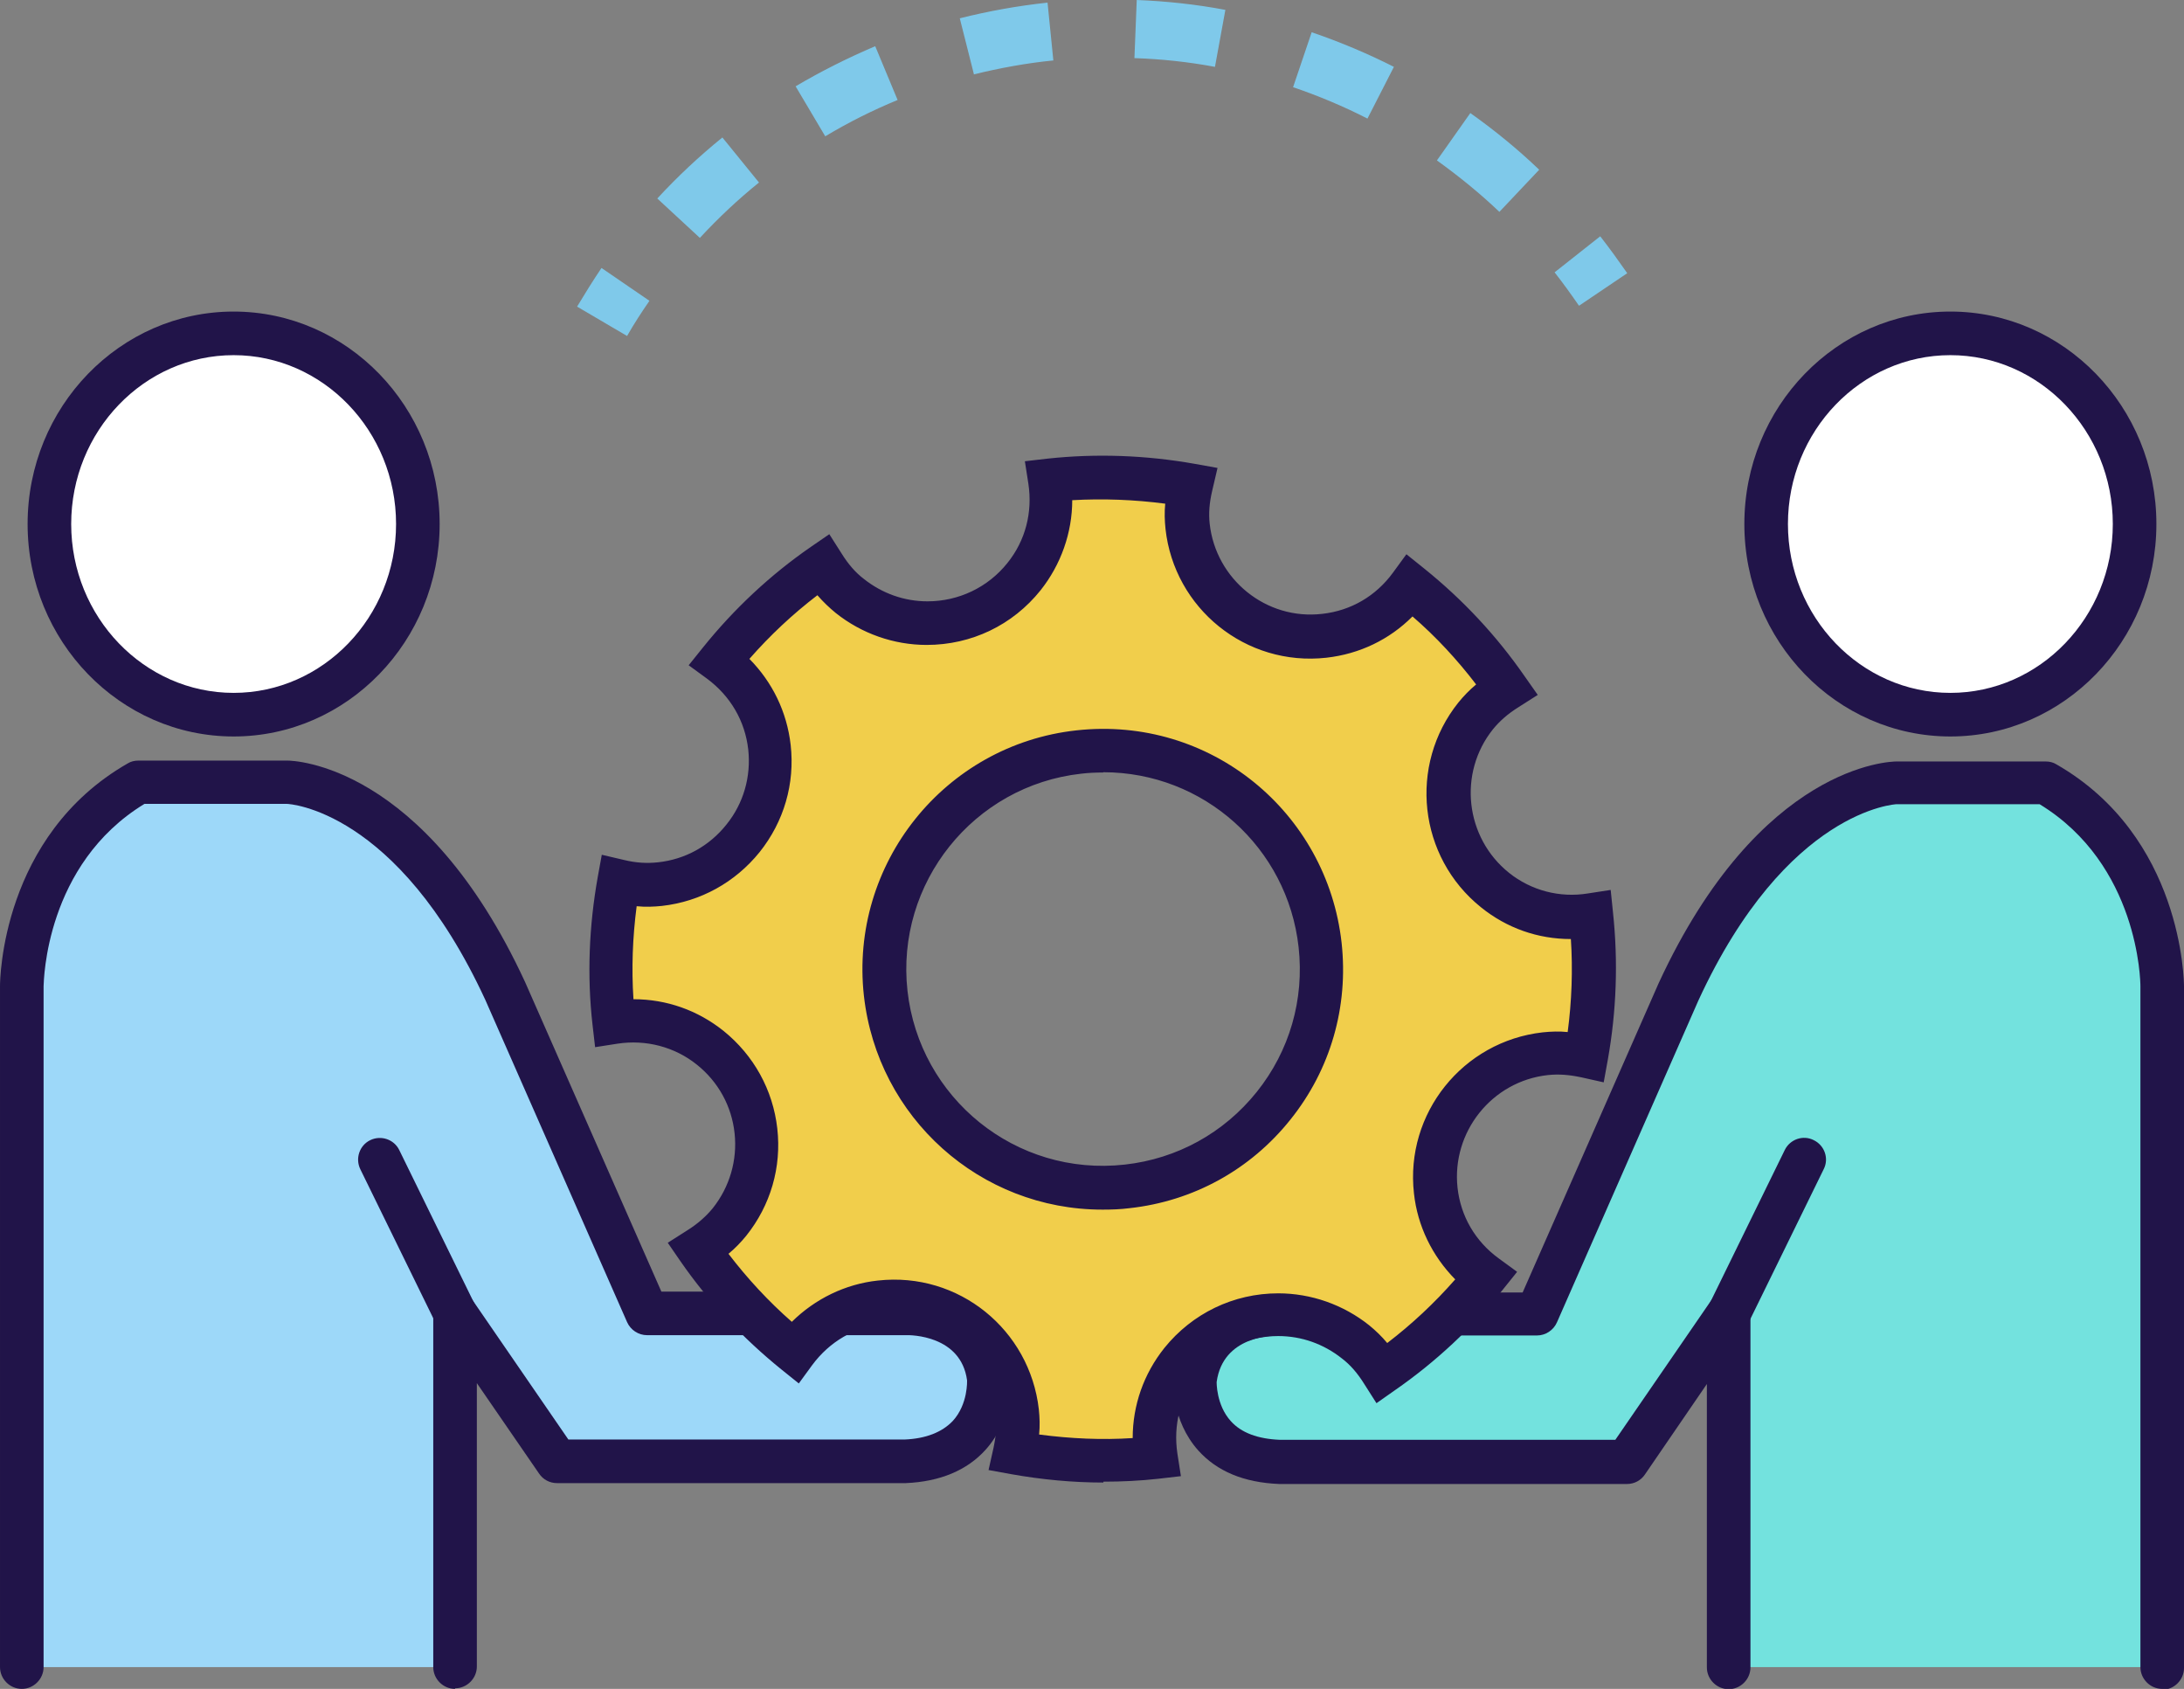 <?xml version="1.0" encoding="UTF-8"?>
<svg xmlns="http://www.w3.org/2000/svg" viewBox="0 0 75.16 58.11">
  <rect x="0" y="0" width="75.16" height="58.11" fill="#808080" stroke="none"/>
  <defs>
    <style>
      .cls-1 {
        fill: #fff;
      }

      .cls-2 {
        fill: #f1ce4b;
      }

      .cls-3 {
        fill: #7fc9ea;
      }

      .cls-4 {
        fill: #211449;
      }

      .cls-5 {
        fill: #73e2de;
      }

      .cls-6 {
        fill: #9dd8f9;
      }
    </style>
  </defs>
  <g>
    <path class="cls-1" d="m73.46,18.03c0,3.63-2.84,6.56-6.34,6.56s-6.34-2.94-6.34-6.56,2.84-6.56,6.34-6.56,6.34,2.94,6.34,6.56Z"/>
    <path class="cls-4" d="m67.12,25.34c-3.91,0-7.09-3.28-7.09-7.31s3.18-7.31,7.09-7.31,7.09,3.28,7.09,7.31-3.18,7.31-7.09,7.31Zm0-13.12c-3.08,0-5.59,2.61-5.59,5.81s2.51,5.81,5.59,5.81,5.59-2.61,5.59-5.81-2.51-5.81-5.59-5.81Z"/>
  </g>
  <g>
    <path class="cls-5" d="m74.41,57.36v-23.43s0-4.71-4.01-7.01h-5.13s-4.18,0-7.5,7.19l-4.87,11.09h-8.87s-2.58-.07-2.89,2.25c0,0-.19,2.71,2.89,2.84h11.97l3.5-5.1v12.17"/>
    <path class="cls-4" d="m74.41,58.11c-.41,0-.75-.34-.75-.75v-23.43c0-.17-.06-4.18-3.47-6.26h-4.92s-3.78.16-6.82,6.75l-4.87,11.08c-.12.27-.39.45-.69.45h-8.87c-.21,0-1.93,0-2.15,1.6h0s-.02.79.49,1.35c.36.4.93.61,1.69.64h11.54l3.28-4.77c.19-.27.53-.39.84-.29.31.1.53.39.53.72v12.17c0,.41-.34.75-.75.75s-.75-.34-.75-.75v-9.75l-2.13,3.11c-.14.21-.37.33-.62.33h-11.97c-1.22-.05-2.14-.44-2.78-1.15-.93-1.04-.87-2.35-.86-2.49.33-2.42,2.58-2.99,3.66-2.95h8.36l4.68-10.64c3.49-7.55,8-7.63,8.19-7.63h5.13c.13,0,.26.03.37.1,4.34,2.49,4.39,7.45,4.39,7.66v23.43c0,.41-.34.75-.75.75Z"/>
  </g>
  <path class="cls-4" d="m59.5,45.94c-.11,0-.22-.02-.33-.08-.37-.18-.53-.63-.34-1l2.59-5.29c.18-.37.63-.53,1-.34.37.18.53.63.34,1l-2.59,5.29c-.13.27-.4.42-.67.42Z"/>
  <g>
    <path class="cls-1" d="m1.7,18.03c0,3.63,2.84,6.56,6.34,6.56s6.34-2.94,6.34-6.56-2.84-6.56-6.34-6.56-6.34,2.94-6.34,6.56Z"/>
    <path class="cls-4" d="m8.04,25.34c-3.91,0-7.09-3.28-7.09-7.31s3.18-7.31,7.09-7.31,7.09,3.28,7.09,7.31-3.18,7.31-7.09,7.31Zm0-13.12c-3.08,0-5.59,2.61-5.59,5.81s2.51,5.81,5.59,5.81,5.59-2.61,5.59-5.81-2.51-5.81-5.59-5.81Z"/>
  </g>
  <g>
    <path class="cls-6" d="m.75,57.36v-23.43s0-4.71,4.01-7.01h5.13s4.18,0,7.5,7.19l4.88,11.09h8.87s2.57-.07,2.89,2.25c0,0,.19,2.71-2.89,2.84h-11.97l-3.5-5.1v12.17"/>
    <path class="cls-4" d="m15.66,58.11c-.41,0-.75-.34-.75-.75v-12.17c0-.33.21-.62.53-.72.31-.1.65.02.84.29l3.28,4.77h11.57c.73-.03,1.29-.25,1.66-.64.53-.58.49-1.39.49-1.4-.21-1.54-1.92-1.56-2.12-1.55h-8.89c-.3,0-.57-.18-.69-.45l-4.88-11.09c-3.04-6.57-6.78-6.74-6.82-6.74h-4.91c-3.41,2.08-3.46,6.09-3.47,6.27v23.43c0,.41-.34.75-.75.75s-.75-.34-.75-.75v-23.43c0-.21.05-5.17,4.39-7.66.11-.07.24-.1.37-.1h5.13c.19,0,4.7.09,8.18,7.62l4.69,10.65h8.38c1.12-.03,3.31.53,3.63,2.9.02.2.08,1.5-.85,2.54-.64.71-1.57,1.1-2.75,1.15h-12c-.25,0-.48-.12-.62-.33l-2.14-3.11v9.75c0,.41-.34.75-.75.75Z"/>
  </g>
  <path class="cls-4" d="m15.66,45.94c-.28,0-.54-.15-.67-.42l-2.59-5.29c-.18-.37-.03-.82.34-1,.37-.18.82-.03,1,.34l2.59,5.29c.18.37.03.82-.34,1-.11.05-.22.08-.33.08Z"/>
  <g>
    <path class="cls-2" d="m51.44,30.63c-1.84-1.47-2.14-4.15-.66-5.99.31-.38.67-.68,1.07-.93-.93-1.34-2.05-2.54-3.32-3.55-.68.93-1.72,1.59-2.96,1.72-2.34.26-4.45-1.43-4.71-3.77-.05-.48,0-.96.1-1.41-1.57-.28-3.19-.36-4.85-.18.17,1.13-.1,2.34-.88,3.31-1.47,1.84-4.15,2.13-5.99.66-.38-.31-.68-.68-.93-1.07-1.34.93-2.54,2.05-3.55,3.31.93.68,1.58,1.72,1.72,2.96.26,2.34-1.42,4.45-3.77,4.71-.48.05-.96,0-1.41-.1-.28,1.56-.36,3.19-.17,4.85,1.14-.17,2.34.1,3.31.87,1.84,1.47,2.14,4.16.66,5.99-.31.38-.68.68-1.07.93.93,1.34,2.05,2.54,3.31,3.55.68-.93,1.73-1.59,2.96-1.72,2.34-.26,4.45,1.43,4.71,3.77.05.49,0,.96-.1,1.41,1.56.28,3.2.36,4.86.18-.17-1.14.1-2.34.87-3.31,1.47-1.84,4.15-2.13,5.99-.66.38.31.68.67.93,1.07,1.34-.93,2.54-2.05,3.55-3.31-.93-.68-1.59-1.72-1.73-2.96-.26-2.34,1.43-4.45,3.77-4.71.48-.05.95,0,1.41.1.28-1.56.35-3.2.17-4.86-1.13.18-2.34-.1-3.31-.87Zm-12.67,10.19c-4.13.46-7.84-2.52-8.3-6.65-.46-4.12,2.51-7.85,6.64-8.3,4.13-.46,7.84,2.52,8.3,6.64.46,4.13-2.52,7.85-6.64,8.31Z"/>
    <path class="cls-4" d="m37.97,51.01c-1.05,0-2.12-.1-3.18-.29l-.77-.14.17-.76c.09-.42.12-.8.08-1.16-.21-1.91-1.93-3.33-3.88-3.11-.98.11-1.84.61-2.44,1.42l-.46.63-.61-.49c-1.32-1.07-2.49-2.31-3.46-3.71l-.44-.64.66-.42c.37-.23.66-.49.89-.77.58-.73.85-1.65.75-2.58-.1-.93-.56-1.77-1.3-2.36-.76-.61-1.75-.87-2.73-.72l-.77.12-.09-.78c-.19-1.68-.12-3.38.18-5.07l.14-.77.77.18c.41.1.78.12,1.16.08.94-.1,1.77-.56,2.36-1.3.59-.73.85-1.65.75-2.58-.11-.98-.61-1.84-1.42-2.44l-.63-.46.49-.61c1.07-1.33,2.32-2.5,3.71-3.46l.64-.44.42.66c.23.37.48.66.77.88.63.5,1.39.77,2.19.77,1.07,0,2.08-.48,2.75-1.32.62-.77.87-1.74.72-2.73l-.12-.77.78-.09c1.67-.18,3.38-.12,5.07.18l.78.14-.18.77c-.1.42-.13.79-.09,1.15.21,1.91,1.94,3.33,3.88,3.1.98-.11,1.84-.61,2.43-1.42l.46-.63.61.49c1.33,1.07,2.49,2.31,3.46,3.71l.45.64-.66.42c-.37.23-.65.48-.88.76-1.21,1.51-.96,3.73.55,4.94.76.61,1.75.87,2.72.71l.78-.12.08.78c.18,1.69.12,3.39-.18,5.07l-.14.77-.76-.17c-.42-.09-.78-.12-1.16-.08-1.93.21-3.32,1.96-3.11,3.88.11.98.61,1.84,1.42,2.43l.63.46-.49.61c-1.06,1.32-2.31,2.49-3.71,3.46l-.64.45-.42-.66c-.23-.37-.48-.66-.77-.88-.63-.5-1.39-.77-2.19-.77-1.07,0-2.08.48-2.75,1.32-.62.77-.87,1.73-.72,2.73l.12.77-.78.09c-.62.07-1.26.1-1.89.1Zm-2.19-1.65c1.07.14,2.14.19,3.2.12,0-1.13.38-2.21,1.09-3.1.96-1.19,2.38-1.88,3.92-1.88,1.13,0,2.24.39,3.13,1.1.22.18.43.38.62.61.85-.65,1.63-1.38,2.34-2.19-.79-.8-1.3-1.84-1.42-2.96-.31-2.75,1.68-5.23,4.43-5.54.29-.03.58-.04.86-.01.14-1.06.18-2.14.11-3.2-1.14,0-2.21-.38-3.09-1.09-2.16-1.73-2.51-4.89-.78-7.05.18-.22.38-.43.61-.62-.65-.85-1.38-1.64-2.19-2.34-.8.8-1.82,1.29-2.96,1.42-2.78.31-5.24-1.7-5.54-4.43-.03-.29-.04-.57-.01-.87-1.07-.14-2.14-.18-3.2-.12,0,1.12-.39,2.22-1.09,3.1-.96,1.2-2.38,1.88-3.92,1.88-1.13,0-2.24-.39-3.13-1.1-.22-.18-.43-.38-.63-.61-.85.65-1.63,1.38-2.34,2.19.79.8,1.29,1.82,1.42,2.96.15,1.33-.23,2.64-1.07,3.69-.84,1.04-2.03,1.7-3.36,1.85-.29.03-.57.04-.87.01-.14,1.07-.18,2.14-.11,3.2,1.14,0,2.21.38,3.1,1.09,1.04.84,1.7,2.03,1.85,3.36.15,1.33-.23,2.64-1.07,3.69-.18.22-.38.43-.61.62.65.85,1.38,1.64,2.18,2.34.8-.79,1.84-1.3,2.96-1.42,2.79-.31,5.23,1.7,5.54,4.43.03.28.04.57.01.87Zm2.16-7.74c-4.21,0-7.74-3.16-8.21-7.36-.5-4.53,2.77-8.63,7.31-9.13,4.61-.51,8.63,2.81,9.13,7.31.24,2.2-.38,4.36-1.76,6.08-1.38,1.73-3.35,2.81-5.54,3.05-.31.04-.62.05-.92.05Zm.02-15.04c-.25,0-.5.01-.75.04-3.71.41-6.39,3.77-5.98,7.47.41,3.69,3.72,6.4,7.48,5.98,1.8-.2,3.41-1.09,4.54-2.5,1.13-1.41,1.64-3.18,1.44-4.98-.38-3.43-3.27-6.02-6.72-6.02Z"/>
  </g>
  <g>
    <path class="cls-3" d="m21.58,11.56l-1.72-1.01c.27-.45.55-.9.84-1.33l1.65,1.13c-.27.39-.53.79-.77,1.21Z"/>
    <path class="cls-3" d="m24.09,8.19l-1.47-1.36c.69-.75,1.45-1.46,2.24-2.1l1.26,1.55c-.72.58-1.4,1.22-2.03,1.9Zm27.51-.9c-.67-.64-1.4-1.23-2.15-1.77l1.15-1.63c.83.59,1.63,1.24,2.37,1.95l-1.37,1.45Zm-23.2-2.6l-1.02-1.72c.88-.52,1.8-.98,2.74-1.38l.77,1.85c-.85.35-1.69.77-2.49,1.25Zm18.66-.61c-.82-.42-1.68-.78-2.56-1.08l.64-1.89c.97.33,1.92.73,2.83,1.19l-.91,1.78Zm-13.54-1.51l-.49-1.94c.99-.25,2-.43,3.02-.54l.2,1.99c-.92.09-1.84.26-2.74.48Zm8.29-.27c-.91-.17-1.84-.27-2.77-.3l.08-2c1.02.04,2.05.15,3.05.34l-.36,1.97Z"/>
    <path class="cls-3" d="m54.34,10.52c-.27-.39-.55-.78-.84-1.15l1.57-1.24c.32.41.63.84.93,1.27l-1.66,1.12Z"/>
  </g>
</svg>